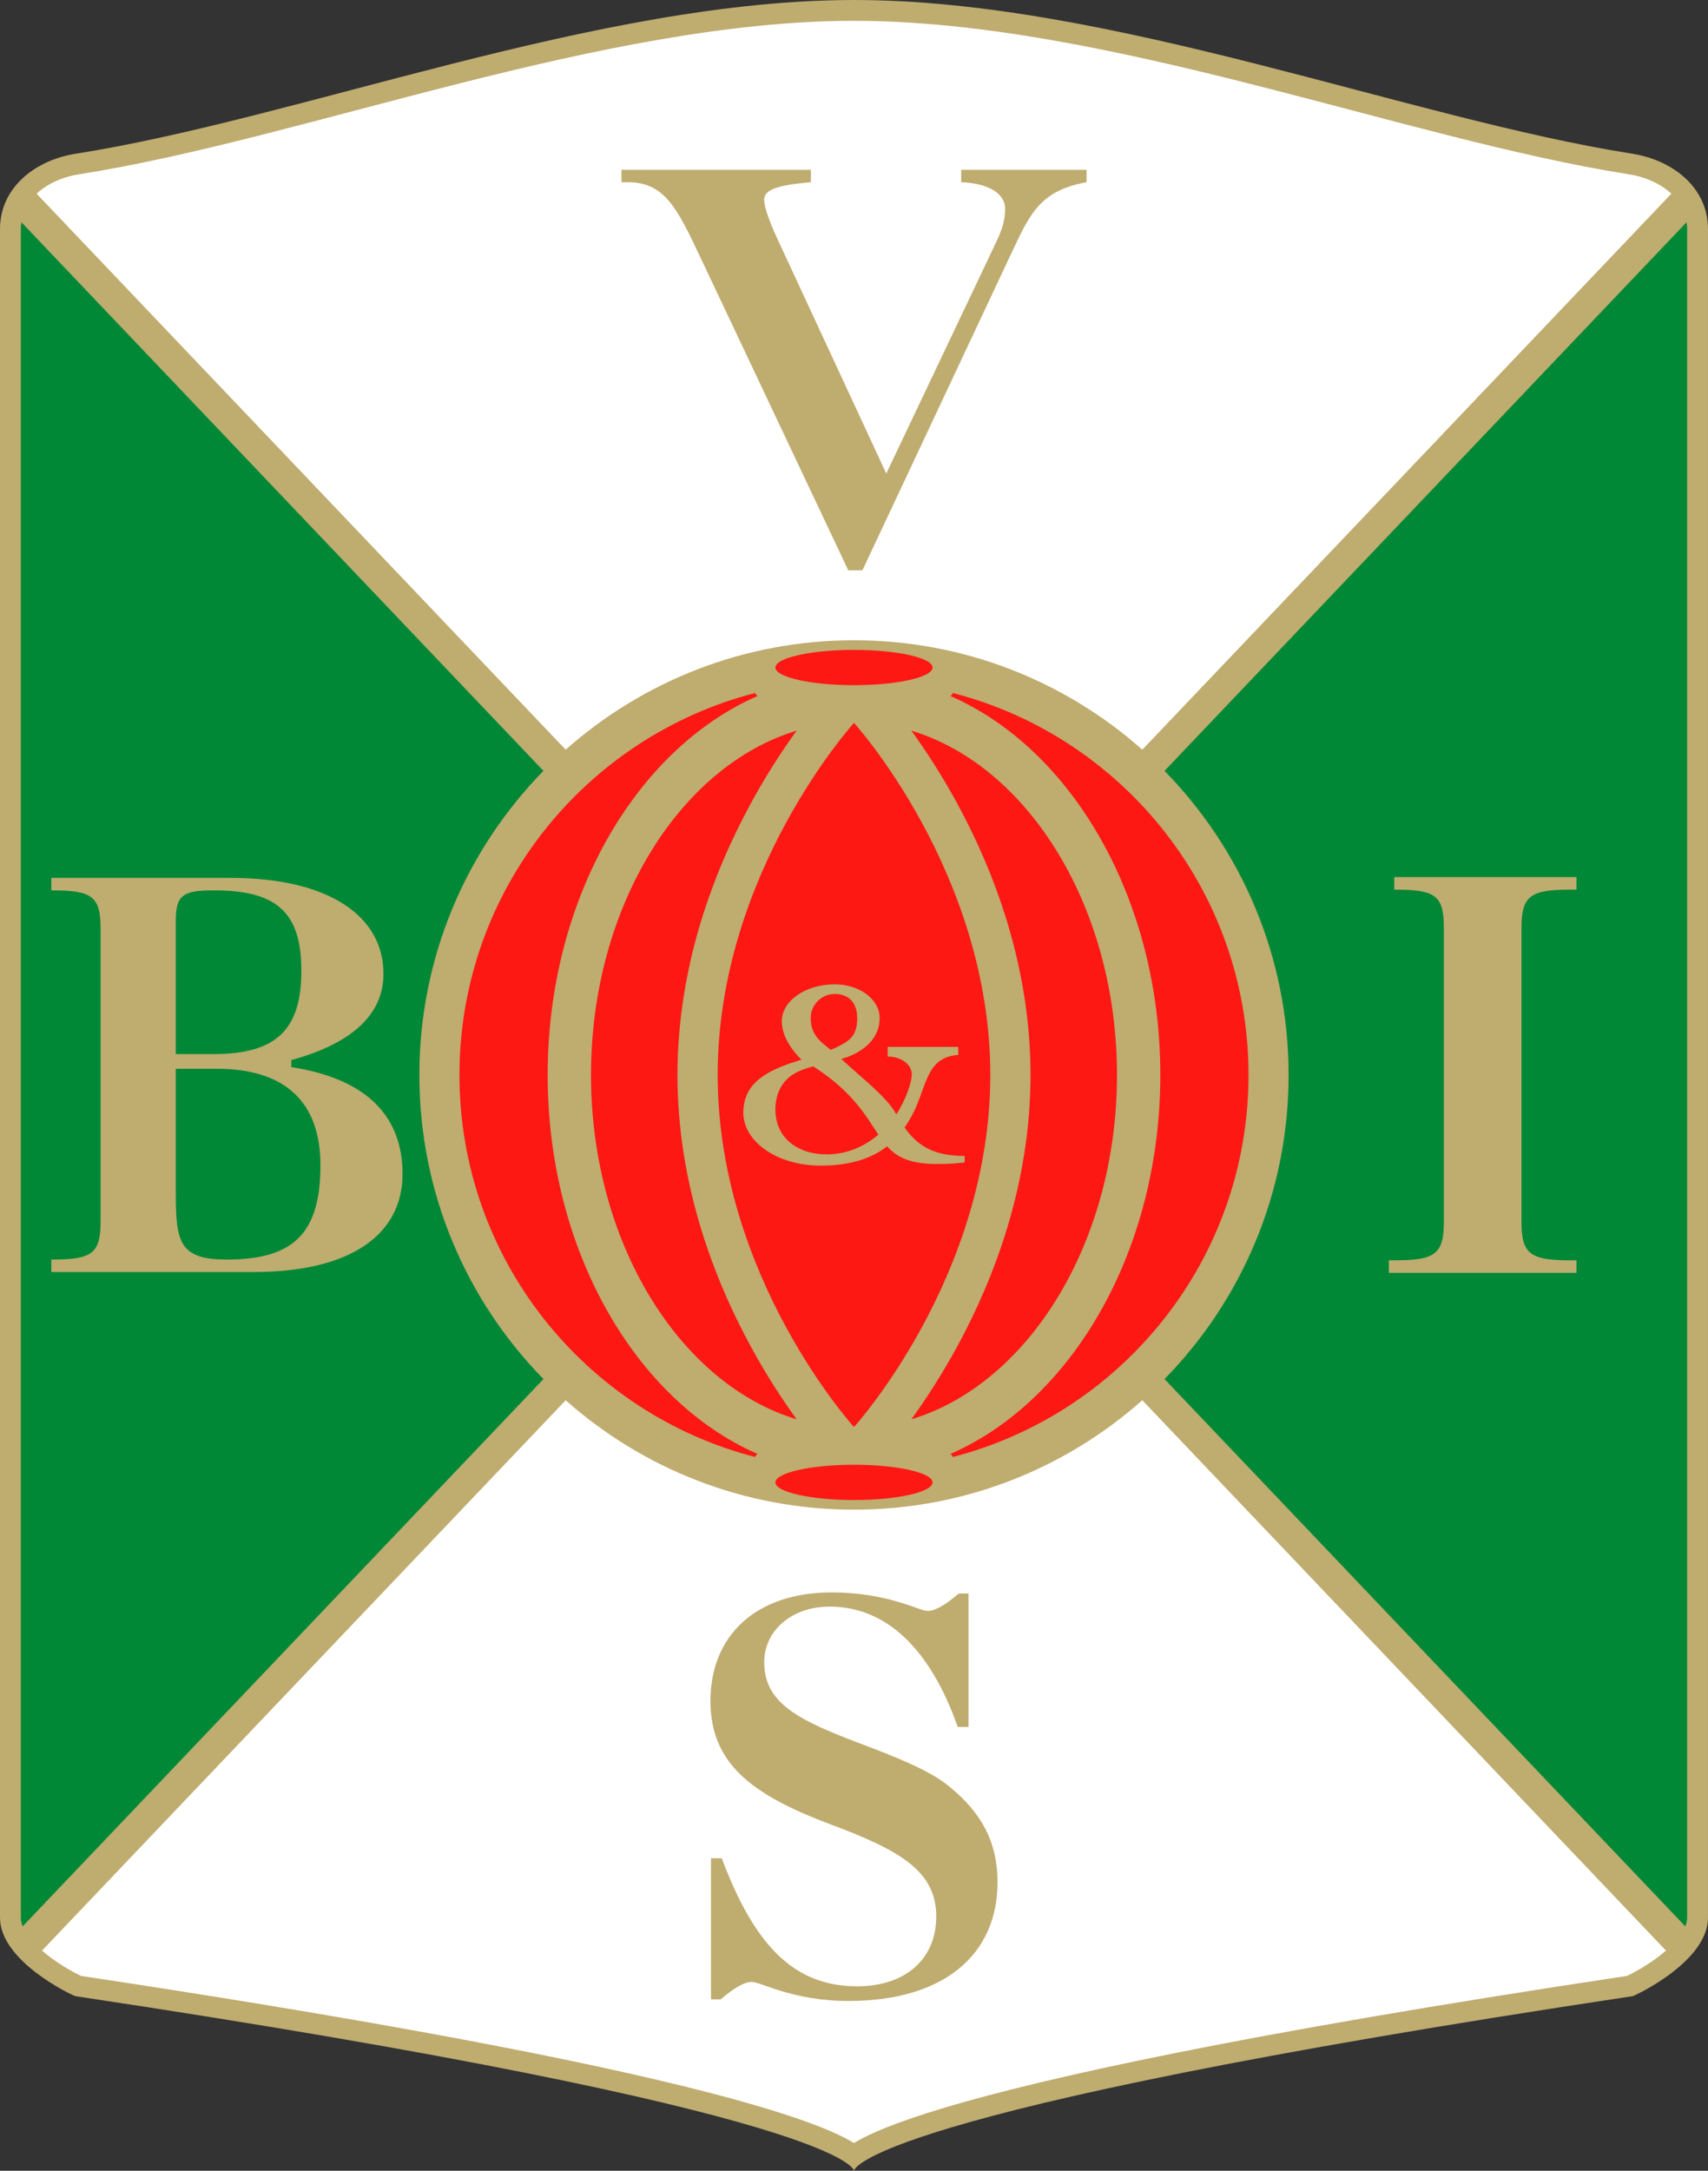 <?xml version="1.0" encoding="UTF-8"?>
<svg xmlns="http://www.w3.org/2000/svg" xmlns:xlink="http://www.w3.org/1999/xlink" width="251.48pt" height="319.55pt" viewBox="0 0 251.48 319.55" version="1.1">
<rect x="0" y="0" width="251.48" height="319.55" fill="#333333" stroke="none"/>
<g id="surface1">
<path style=" stroke:none;fill-rule:nonzero;fill:rgb(74.805%,67.381%,43.53%);fill-opacity:1;" d="M 11.098 22.637 C 5.195 23.578 0 27.594 0 33.723 L 0 282.293 C 0 288.656 10.387 293.609 11.098 293.844 C 125.621 311.062 125.738 319.551 125.738 319.551 C 125.738 319.551 125.855 311.062 240.379 293.844 C 241.09 293.609 251.477 288.656 251.477 282.293 L 251.477 33.723 C 251.477 27.594 246.281 23.578 240.379 22.637 C 207.32 17.449 163.52 0 125.738 0 C 87.957 0 44.156 17.449 11.098 22.637 "/>
<path style=" stroke:none;fill-rule:nonzero;fill:rgb(0%,53.319%,21.556%);fill-opacity:1;" d="M 80.016 113.477 L 3.148 32.711 C 3.102 33.035 3.07 33.367 3.07 33.719 L 3.07 282.289 C 3.07 282.68 3.152 283.102 3.34 283.57 L 80.016 203.004 C 68.715 191.465 61.746 175.668 61.746 158.238 C 61.746 140.812 68.715 125.016 80.016 113.477 "/>
<path style=" stroke:none;fill-rule:nonzero;fill:rgb(100%,100%,100%);fill-opacity:1;" d="M 83.289 206.121 L 6.184 287.137 C 7.512 288.293 9.062 289.309 10.273 289.996 C 10.984 290.402 11.617 290.719 11.938 290.867 C 86.922 302.168 112.781 309.645 122.27 313.715 C 123.777 314.375 124.887 314.938 125.738 315.461 C 125.82 315.41 125.898 315.363 125.984 315.312 C 128.16 314.035 131.926 312.398 139.234 310.215 C 153.805 305.875 182.453 299.461 239.535 290.867 C 239.707 290.785 239.957 290.668 240.25 290.512 C 240.859 290.199 241.672 289.742 242.543 289.18 C 243.453 288.602 244.418 287.898 245.293 287.137 L 168.188 206.121 C 156.891 216.141 142.027 222.23 125.738 222.23 C 109.449 222.23 94.586 216.141 83.289 206.121 "/>
<path style=" stroke:none;fill-rule:nonzero;fill:rgb(0%,53.319%,21.556%);fill-opacity:1;" d="M 248.328 32.711 L 171.461 113.477 C 182.762 125.016 189.73 140.812 189.73 158.238 C 189.73 175.668 182.762 191.465 171.461 203.004 L 248.137 283.57 C 248.324 283.102 248.41 282.672 248.406 282.289 L 248.406 33.719 C 248.406 33.367 248.371 33.035 248.328 32.711 "/>
<path style=" stroke:none;fill-rule:nonzero;fill:rgb(100%,100%,100%);fill-opacity:1;" d="M 168.188 110.359 L 246.086 28.512 C 246.074 28.504 246.066 28.492 246.055 28.484 C 244.555 27.086 242.324 26.051 239.902 25.672 C 223.066 23.02 203.816 17.336 184.074 12.348 C 164.352 7.352 144.156 3.062 125.738 3.066 C 107.316 3.062 87.125 7.352 67.398 12.348 C 47.66 17.336 28.406 23.02 11.578 25.668 C 9.156 26.047 6.922 27.082 5.422 28.484 C 5.41 28.492 5.402 28.504 5.391 28.516 L 83.289 110.359 C 94.586 100.34 109.449 94.25 125.738 94.25 C 142.027 94.25 156.891 100.34 168.188 110.359 "/>
<path style=" stroke:none;fill-rule:nonzero;fill:rgb(99.219%,9.424%,7.446%);fill-opacity:1;" d="M 125.738 210.066 C 125.738 210.066 105.668 187.988 105.668 158.238 C 105.668 128.492 125.738 106.414 125.738 106.414 C 125.738 106.414 145.809 128.492 145.809 158.238 C 145.809 187.988 125.738 210.066 125.738 210.066 "/>
<path style=" stroke:none;fill-rule:nonzero;fill:rgb(99.219%,9.424%,7.446%);fill-opacity:1;" d="M 164.461 158.238 C 164.461 133.562 151.426 112.762 134.18 107.555 C 136.121 110.223 138.543 113.871 140.977 118.344 C 146.297 128.16 151.719 142.016 151.73 158.238 C 151.719 174.465 146.297 188.32 140.977 198.137 C 138.543 202.609 136.121 206.254 134.184 208.926 C 151.426 203.715 164.461 182.922 164.461 158.238 "/>
<path style=" stroke:none;fill-rule:nonzero;fill:rgb(99.219%,9.424%,7.446%);fill-opacity:1;" d="M 99.746 158.238 C 99.762 142.016 105.18 128.156 110.504 118.344 C 112.934 113.871 115.355 110.223 117.297 107.555 C 100.051 112.766 87.016 133.562 87.016 158.238 C 87.016 182.918 100.051 203.715 117.297 208.926 C 115.355 206.254 112.934 202.609 110.504 198.137 C 105.18 188.324 99.762 174.465 99.746 158.238 "/>
<path style=" stroke:none;fill-rule:nonzero;fill:rgb(99.219%,9.424%,7.446%);fill-opacity:1;" d="M 80.637 158.242 C 80.637 132.367 93.629 110.277 111.52 102.469 C 111.383 102.32 111.262 102.168 111.16 102.016 C 86.137 108.488 67.648 131.195 67.648 158.238 C 67.648 185.285 86.137 207.996 111.156 214.469 C 111.262 214.312 111.383 214.164 111.52 214.016 C 93.629 206.203 80.637 184.113 80.637 158.242 "/>
<path style=" stroke:none;fill-rule:nonzero;fill:rgb(99.219%,9.424%,7.446%);fill-opacity:1;" d="M 183.828 158.238 C 183.828 131.195 165.34 108.488 140.316 102.016 C 140.215 102.168 140.094 102.32 139.957 102.469 C 157.844 110.277 170.84 132.367 170.84 158.242 C 170.84 184.113 157.844 206.203 139.957 214.016 C 140.094 214.164 140.215 214.312 140.316 214.469 C 165.34 207.996 183.828 185.285 183.828 158.238 "/>
<path style=" stroke:none;fill-rule:nonzero;fill:rgb(99.219%,9.424%,7.446%);fill-opacity:1;" d="M 125.738 100.863 C 132.113 100.863 137.309 99.684 137.309 98.262 C 137.309 96.848 132.113 95.668 125.738 95.668 C 119.367 95.668 114.168 96.848 114.168 98.262 C 114.168 99.684 119.367 100.863 125.738 100.863 "/>
<path style=" stroke:none;fill-rule:nonzero;fill:rgb(99.219%,9.424%,7.446%);fill-opacity:1;" d="M 125.738 215.617 C 132.113 215.617 137.309 216.801 137.309 218.219 C 137.309 219.633 132.113 220.812 125.738 220.812 C 119.367 220.812 114.168 219.633 114.168 218.219 C 114.168 216.801 119.367 215.617 125.738 215.617 "/>
<path style=" stroke:none;fill-rule:nonzero;fill:rgb(74.805%,67.381%,43.53%);fill-opacity:1;" d="M 25.883 175.516 C 25.883 182.781 26.352 185.414 33.371 185.414 C 43.199 185.414 47.18 181.582 47.18 171.527 C 47.18 162.191 41.953 157.324 31.891 157.324 L 25.883 157.324 Z M 31.422 155.168 C 40.781 155.168 44.371 151.496 44.371 142.879 C 44.371 134.258 40.703 131.066 31.5 131.066 C 27.133 131.066 25.883 131.629 25.883 135.457 L 25.883 155.168 Z M 7.555 185.414 C 13.48 185.414 14.809 184.613 14.809 179.828 L 14.809 136.652 C 14.809 131.867 13.48 131.066 7.555 131.066 L 7.555 129.23 L 33.918 129.23 C 48.504 129.23 56.461 134.898 56.461 143.355 C 56.461 149.262 51.938 153.57 42.891 156.047 L 42.891 157.082 C 53.73 158.758 59.27 164.105 59.27 172.805 C 59.27 181.742 51.625 187.246 37.352 187.246 L 7.555 187.246 "/>
<path style=" stroke:none;fill-rule:nonzero;fill:rgb(74.805%,67.381%,43.53%);fill-opacity:1;" d="M 147.992 30.723 C 147.992 28.574 145.676 26.98 141.52 26.824 L 141.52 24.992 L 159.977 24.992 L 159.977 26.824 C 153.262 28.016 151.664 31.438 149.188 36.691 L 126.977 83.953 L 124.898 83.953 L 103.086 37.805 C 99.73 30.723 97.891 26.824 92.457 26.824 L 91.5 26.824 L 91.5 24.992 L 119.387 24.992 L 119.387 26.824 C 114.75 27.223 112.512 27.855 112.512 29.367 C 112.512 30.402 113.152 32.312 114.43 35.098 L 130.492 69.711 L 146.555 35.895 C 147.352 34.223 147.992 32.711 147.992 30.723 "/>
<path style=" stroke:none;fill-rule:nonzero;fill:rgb(74.805%,67.381%,43.53%);fill-opacity:1;" d="M 106.266 273.543 C 111.094 286.375 116.871 292.391 126.215 292.391 C 133.414 292.391 137.848 288.297 137.848 282.125 C 137.848 275.469 132.621 272.422 122.332 268.57 C 110.539 264.16 104.605 259.512 104.605 250.371 C 104.605 240.746 111.332 234.414 122.414 234.414 C 130.805 234.414 135.316 237.141 136.578 237.141 C 137.688 237.141 139.191 236.258 141.172 234.574 L 142.598 234.574 L 142.598 254.219 L 141.016 254.219 C 136.898 242.512 130.328 236.5 122.176 236.5 C 116.477 236.5 112.52 240.105 112.52 244.676 C 112.52 250.691 117.504 253.176 126.371 256.547 C 132.309 258.789 136.898 260.633 139.746 262.961 C 144.574 266.891 146.871 271.219 146.871 277.074 C 146.871 287.816 138.875 294.551 124.945 294.551 C 116.715 294.551 112.043 291.746 110.699 291.746 C 109.59 291.746 108.086 292.629 106.109 294.312 L 104.684 294.312 L 104.684 273.543 "/>
<path style=" stroke:none;fill-rule:nonzero;fill:rgb(74.805%,67.381%,43.53%);fill-opacity:1;" d="M 232.117 130.957 L 231.242 130.957 C 225.367 130.957 224.02 131.84 224.02 136.566 L 224.02 179.914 C 224.02 184.645 225.367 185.523 231.242 185.523 L 232.117 185.523 L 232.117 187.367 L 204.488 187.367 L 204.488 185.523 L 205.359 185.523 C 211.234 185.523 212.586 184.645 212.586 179.914 L 212.586 136.566 C 212.586 131.758 211.316 130.957 205.281 130.957 L 205.281 129.113 L 232.117 129.113 "/>
<path style=" stroke:none;fill-rule:nonzero;fill:rgb(74.805%,67.381%,43.53%);fill-opacity:1;" d="M 121.727 169.93 C 117.547 169.93 114.168 167.609 114.168 163.316 C 114.168 161.117 115.035 159.562 116.125 158.621 C 117.047 157.824 118.328 157.355 119.734 156.973 C 125.633 160.75 127.543 164.367 129.328 167.031 C 127.305 168.73 124.727 169.93 121.727 169.93 M 119.367 149.855 C 119.367 147.898 120.949 146.316 122.91 146.316 C 125.219 146.316 126.211 147.898 126.211 149.855 C 126.211 152.473 125.129 153.199 123.242 154.129 C 122.949 154.273 122.637 154.41 122.316 154.543 C 120.719 153.277 119.367 152.309 119.367 149.855 M 133.188 165.973 C 133.59 165.395 133.949 164.801 134.277 164.195 C 136.508 160.047 136.23 155.633 141.086 155.289 L 141.086 154.109 L 130.703 154.109 L 130.703 155.527 C 132.656 155.527 134.242 156.688 134.242 158.121 C 134.242 159.301 133.434 161.793 131.965 164.043 C 131.914 163.953 131.863 163.863 131.809 163.773 C 130.477 161.438 126.883 158.68 123.883 155.891 C 124.18 155.801 124.473 155.703 124.754 155.598 C 127.18 154.707 129.516 152.875 129.516 149.855 C 129.516 147.113 126.559 144.898 122.91 144.898 C 118.598 144.898 115.113 147.328 115.113 150.328 C 115.113 152.762 116.871 154.871 118.004 155.984 C 113.754 157.316 109.445 158.941 109.445 163.789 C 109.445 168.098 114.516 171.586 120.785 171.586 C 125.398 171.586 128.461 170.43 130.617 168.738 C 132.129 170.418 134.121 171.414 138.418 171.344 C 140.414 171.344 142.031 171.109 142.031 171.109 L 142.031 170.164 C 137.262 170.164 134.98 168.504 133.188 165.973 "/>
</g>
</svg>
